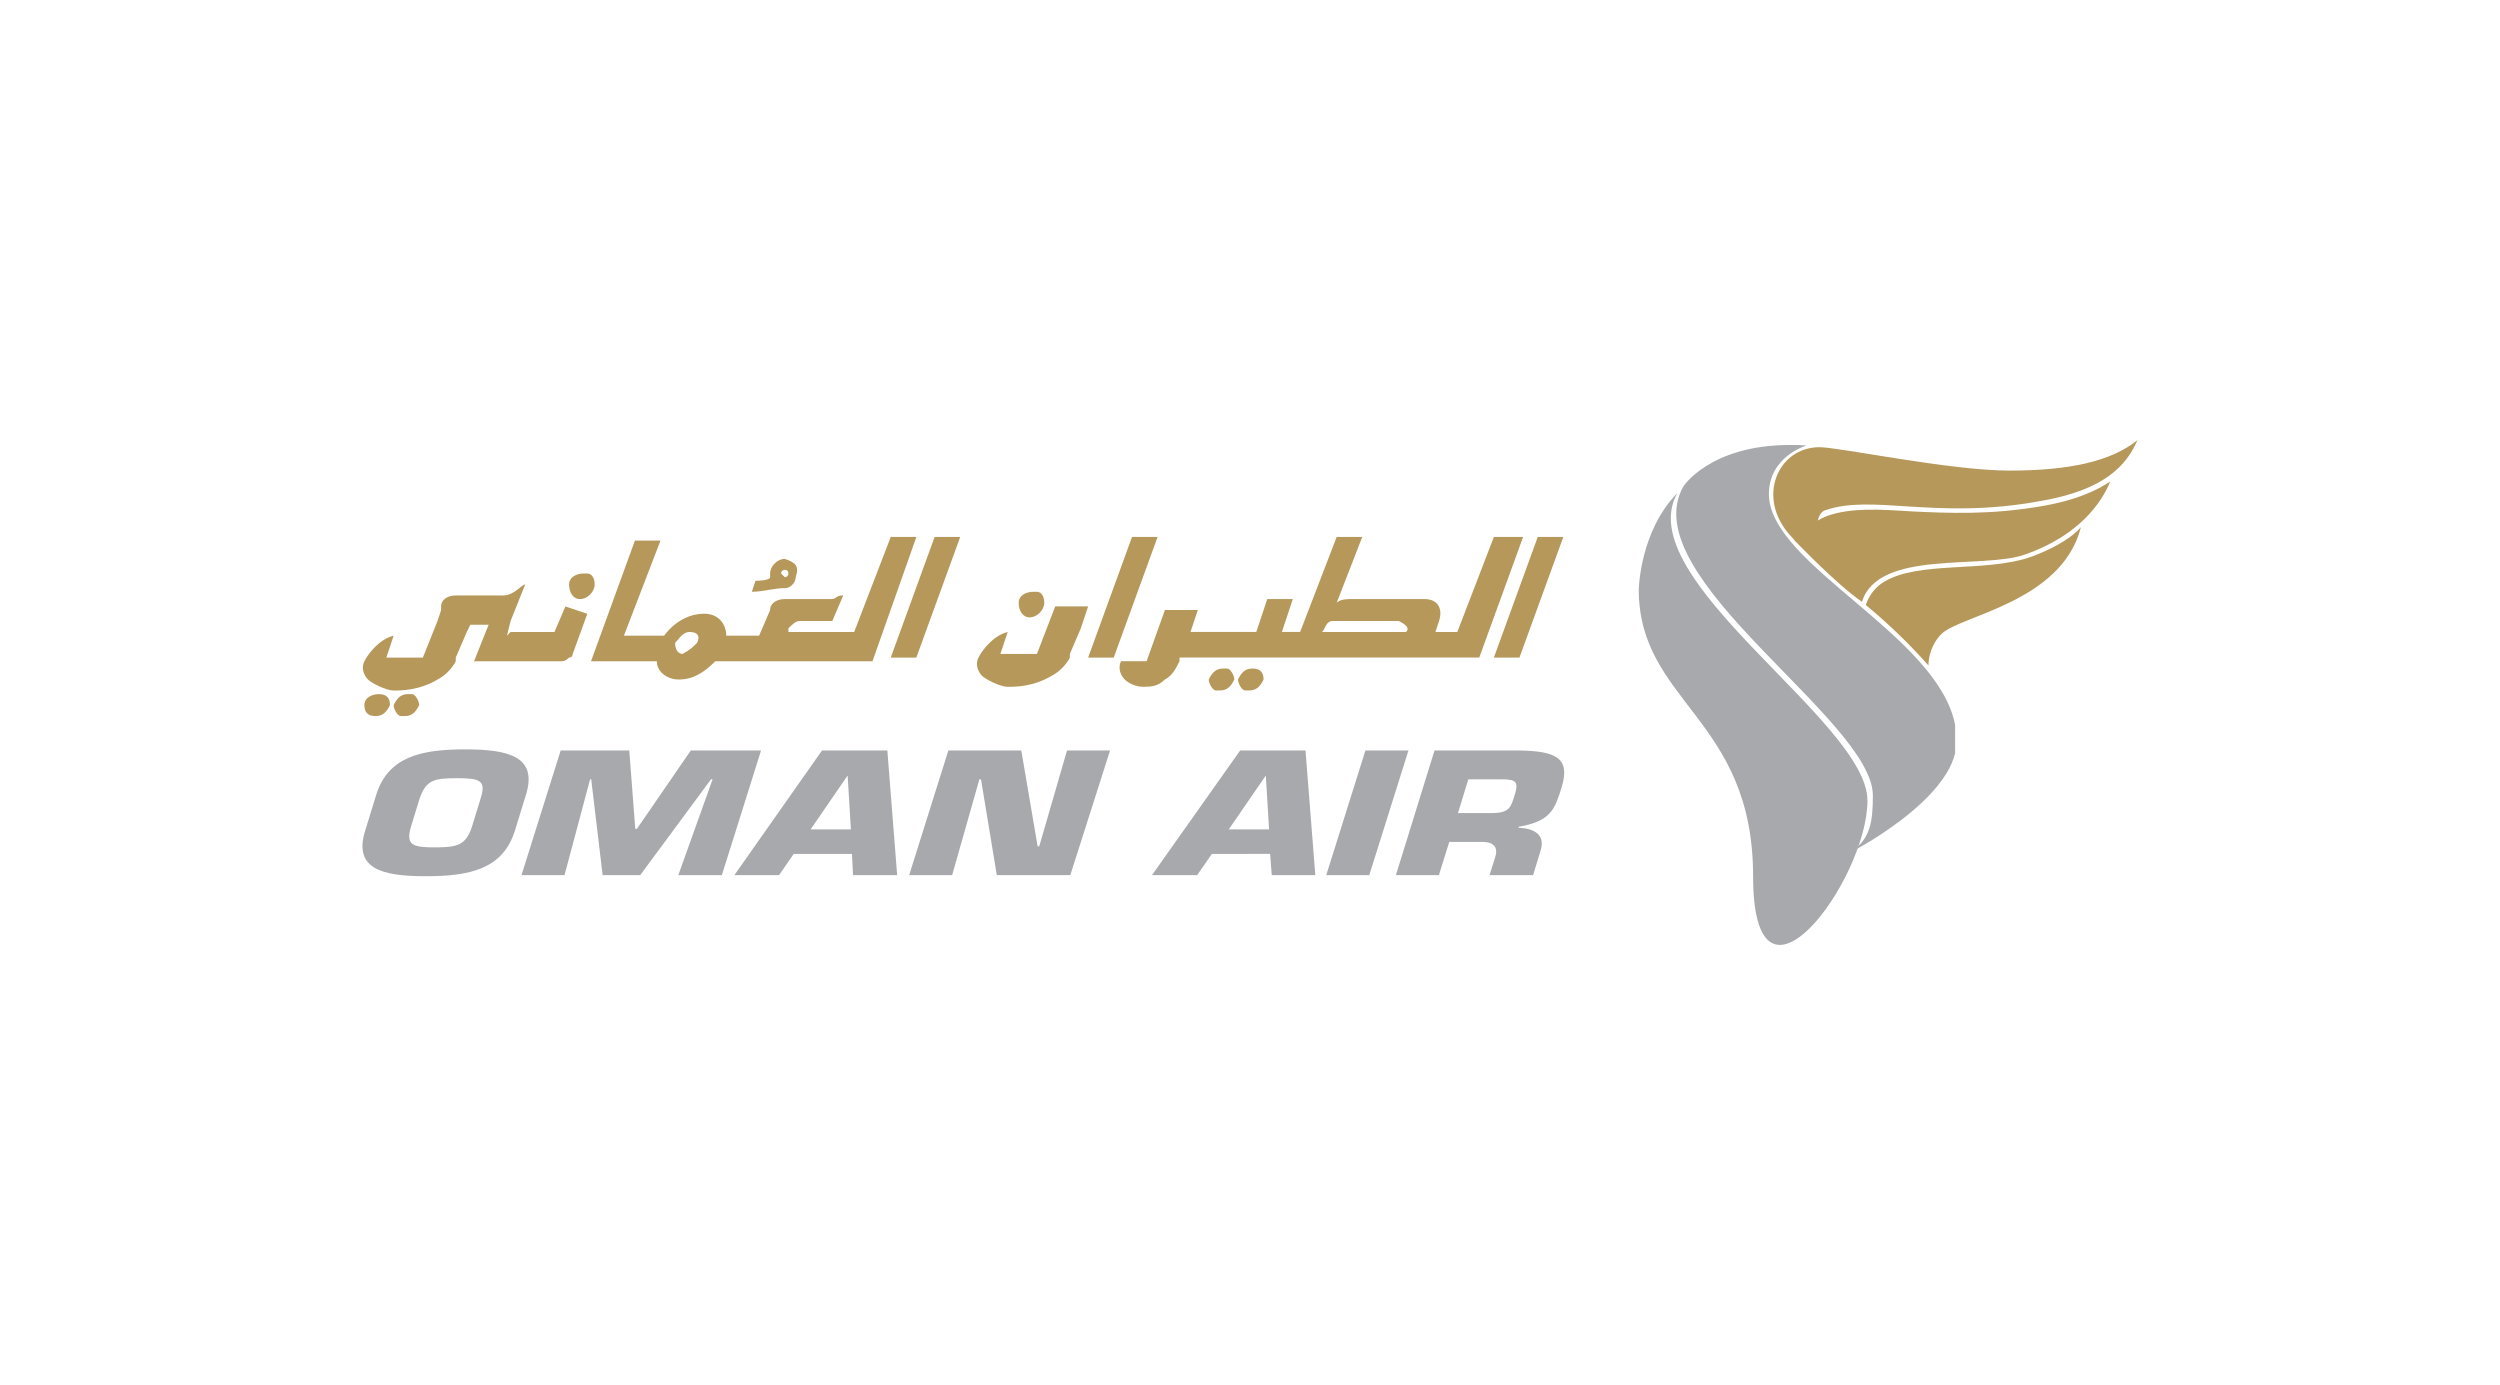 <?xml version="1.0" encoding="UTF-8"?> <svg xmlns="http://www.w3.org/2000/svg" viewBox="0 0 1000 554"><path fill="#a7a9ac" d="M655.5 235.72c0 45.3 45.74 51.4 45.74 114.78s45.74 1.52 45.74-30.27-95.61-88.64-76.01-123.05c-15.03 15.25-15.46 38.55-15.46 38.55"></path><path fill="#a7a9ac" d="M673.36 194.55c-20.47 36.15 75.79 93.21 75.79 123.71 0 10.45-1.09 17.64-8.71 22.21s36.37-16.77 41.6-39.2v-11.33c-6.97-35.94-73.83-63.81-74.48-91.91-.22-15.46 15.03-19.82 15.03-19.82-2.18-.22-4.36-.22-6.53-.22-32.02 0-42.69 16.55-42.69 16.55"></path><g fill="#b5985a"><path d="M803.82 188.24c-23.96 0-67.95-9.37-76.23-9.37-16.55.22-25.26 20.25-11.33 35.5 13.94 15.25 6.97-7.84 13.72-10.24 9.36-3.27 20.25-2.4 33.76-1.52 14.16.87 31.14 1.74 52.27-2.18 25.92-4.36 34.63-14.37 38.98-24.39-10.45 8.49-27.22 12.2-51.18 12.2"></path><path d="M817.1 202.39c-21.13 3.7-38.11 2.83-52.27 2.18-13.5-.87-24.39-1.52-33.76 1.74-6.75 2.4-13.5 9.58-13.5 9.58s16.99 17.86 27.22 24.83c6.53-21.13 48.35-12.85 65.34-18.95 21.56-7.62 30.49-20.69 33.98-29.18-5.88 3.92-14.37 7.62-27.01 9.8"></path><path d="M811.44 223.08c-18.29 5.88-43.78 1.31-57.71 9.58-5.88 3.48-7.4 9.37-7.4 9.37s13.07 10.45 25.05 24.17c0-3.27 1.09-8.49 5.23-12.63 7.4-7.4 48.13-12.63 55.75-42.69-5.66 6.53-17.64 11.11-20.91 12.2M607.78 263.03l17.55-48.25H615.1l-17.55 48.25zm-162.29 0 17.55-48.25h-10.23l-17.55 48.25zm-78.96 0 17.55-48.25h-10.23l-17.55 48.25zm231.02-48.25-14.62 38.01h-8.77l1.46-4.39c1.46-4.39 0-8.77-5.85-8.77h-29.24c-1.46 0-4.39 0-5.85 1.46l10.23-26.32h-10.23l-14.62 38.01h-7.31l4.39-13.16h-10.23l-4.39 13.16H476.2l2.92-8.77h-13.16l-7.31 20.47h-10.23c-1.46 2.92 0 5.85 1.46 7.31s4.39 2.92 7.31 2.92 5.85 0 8.77-2.92c2.92-1.46 4.39-4.39 5.85-7.31v-1.46H591.7l17.55-48.25h-11.7Zm-35.09 38.01h-33.63c1.46-1.46 1.46-4.39 4.39-4.39h26.32c2.92 1.46 4.39 2.92 2.92 4.39m-159.37 0c-5.85 1.46-10.23 7.31-11.7 10.24s0 5.85 1.46 7.31 7.31 4.39 10.23 4.39 10.23 0 17.55-4.39c2.92-1.46 5.85-4.39 7.31-7.31v-1.46l4.39-10.24 2.92-8.77h-13.16l-7.31 19.01h-14.62l2.92-8.77Zm-36.56-38.01H356.3l-14.62 38.01h-26.32v-1.46c1.46-1.46 2.92-2.92 4.39-2.92h13.16l4.39-10.24c-2.92 0-2.92 1.46-4.39 1.46H313.9c-2.92 0-5.85 1.46-5.85 4.39l-4.39 10.24H290.5c0-4.39-2.92-8.77-8.77-8.77s-11.7 2.92-16.08 8.77h-16.08l14.62-38.01h-10.23l-17.55 48.25h26.32c0 4.39 4.39 7.31 8.77 7.31 5.85 0 10.23-2.92 14.62-7.31h62.87l17.55-49.71Zm-87.72 42.4c-1.46 1.46-2.92 2.92-5.85 4.39-1.46 0-2.92-1.46-2.92-4.39 1.46-1.46 2.92-4.39 5.85-4.39s4.39 1.46 2.92 4.39m-52.64-14.62-4.39 10.24h-17.55l-1.46 1.46 1.46-5.85 5.85-14.62c-1.46 0-4.39 4.39-8.77 4.39H182.3c-2.92 0-5.85 1.46-5.85 4.39v1.46l-1.46 4.39-2.92 7.31-2.92 7.31h-14.62l2.92-8.77c-5.85 1.46-10.23 7.31-11.7 10.24s0 5.85 1.46 7.31 7.31 4.39 10.23 4.39 10.23 0 17.55-4.39c2.92-1.46 5.85-4.39 7.31-7.31v-1.46l4.39-10.24 1.46-2.92h7.31l-5.85 14.62h35.09q1.46 0 2.92-1.46c1.46 0 1.46-1.46 1.46-1.46l5.85-16.08-8.77-2.92Zm1.46-8.77c0 2.92 1.46 5.85 4.39 5.85s5.85-2.92 5.85-5.85-1.46-4.39-2.92-4.39h-1.46c-2.92 0-5.85 1.46-5.85 4.39m-70.19 48.25c0 1.46 1.46 4.39 2.92 4.39h1.46c2.92 0 4.39-1.46 5.85-4.39 0-1.46-1.46-4.39-2.92-4.39h-1.46c-2.92 0-4.39 1.46-5.85 4.39m-11.7 0c0 2.92 1.46 4.39 4.39 4.39s4.39-1.46 5.85-4.39c0-2.92-1.46-4.39-4.39-4.39s-5.85 1.46-5.85 4.39"></path><path d="M495.2 271.8c0 1.46 1.46 4.39 2.92 4.39h1.46c2.92 0 4.39-1.46 5.85-4.39 0-2.92-1.46-4.39-4.39-4.39s-4.39 1.46-5.85 4.39m-11.69 0c0 1.46 1.46 4.39 2.92 4.39h1.46c2.92 0 4.39-1.46 5.85-4.39 0-1.46-1.46-4.39-2.92-4.39h-1.46c-2.92 0-4.39 1.46-5.85 4.39m-76.03-30.7c0 2.92 1.46 5.85 4.39 5.85s5.85-2.92 5.85-5.85-1.46-4.39-2.92-4.39h-1.46c-2.92 0-5.85 1.46-5.85 4.39m-93.58-17.55c-2.92 0-5.85 2.92-5.85 5.85v1.46c0 1.46-5.85 1.46-5.85 1.46l-1.46 4.39c4.39 0 8.77-1.46 13.16-1.46 2.92 0 4.39-2.92 4.39-4.39 1.46-4.39 0-5.85-4.39-7.31q1.46 0 0 0m1.46 5.85c0 1.46-1.46 1.46-1.46 1.46l-1.46-1.46c0-1.46 1.46-1.46 1.46-1.46q1.46 0 1.46 1.46"></path></g><path fill="#a7a9ac" d="m146.09 332.2 4.36-14.16c4.79-15.46 18.08-18.29 35.72-18.29s28.97 3.05 24.17 18.29l-4.36 14.16c-4.79 15.46-18.08 18.29-35.72 18.29s-28.97-3.05-24.17-18.29m42.69-1.53 3.48-11.33c2.4-7.4-.65-8.06-9.58-8.06s-12.2.65-14.81 8.06l-3.48 11.33c-2.18 7.4.65 8.28 9.58 8.28s12.41-.87 14.81-8.28m37.02 19.39h-17.21l15.68-49.87h27.44l2.4 31.36h.65l21.56-31.36h28.1l-15.68 49.87h-17.42l13.72-38.33h-.65l-28.31 38.33h-15.03l-4.57-38.33h-.44zm91.69-8.5-5.88 8.49h-17.86l35.06-49.87h26.13l3.92 49.87h-17.64l-.44-8.49h-23.3Zm21.56-31.36-14.81 21.56h16.12zm41.82 39.86h-17.21l15.68-49.87h29.18l6.53 38.33h.65l11.11-38.33h17.21l-15.9 49.87h-29.4l-6.32-38.33h-.65l-10.89 38.33Zm103.88-8.5-5.88 8.49h-18.08l35.28-49.87h26.13l3.92 49.87H508.7l-.65-8.49zm21.57-31.36-14.81 21.56h16.12zm41.38 39.86h-17.21l15.68-49.87h17.21zm26.13-49.88h33.32c14.81.22 21.34 2.61 17.42 15.03-2.61 8.28-4.14 13.29-16.99 15.46l-.22.44c6.97.22 10.67 3.27 8.93 8.93l-3.05 10.02h-17.42l2.18-6.97c1.31-3.7 0-6.32-5.01-6.32H579.7l-4.14 13.29h-17.21l15.46-49.87Zm22.65 25.05c7.4 0 7.84-2.18 9.58-7.84 1.31-4.57.44-5.66-5.44-5.66h-13.29l-4.14 13.5z"></path></svg> 